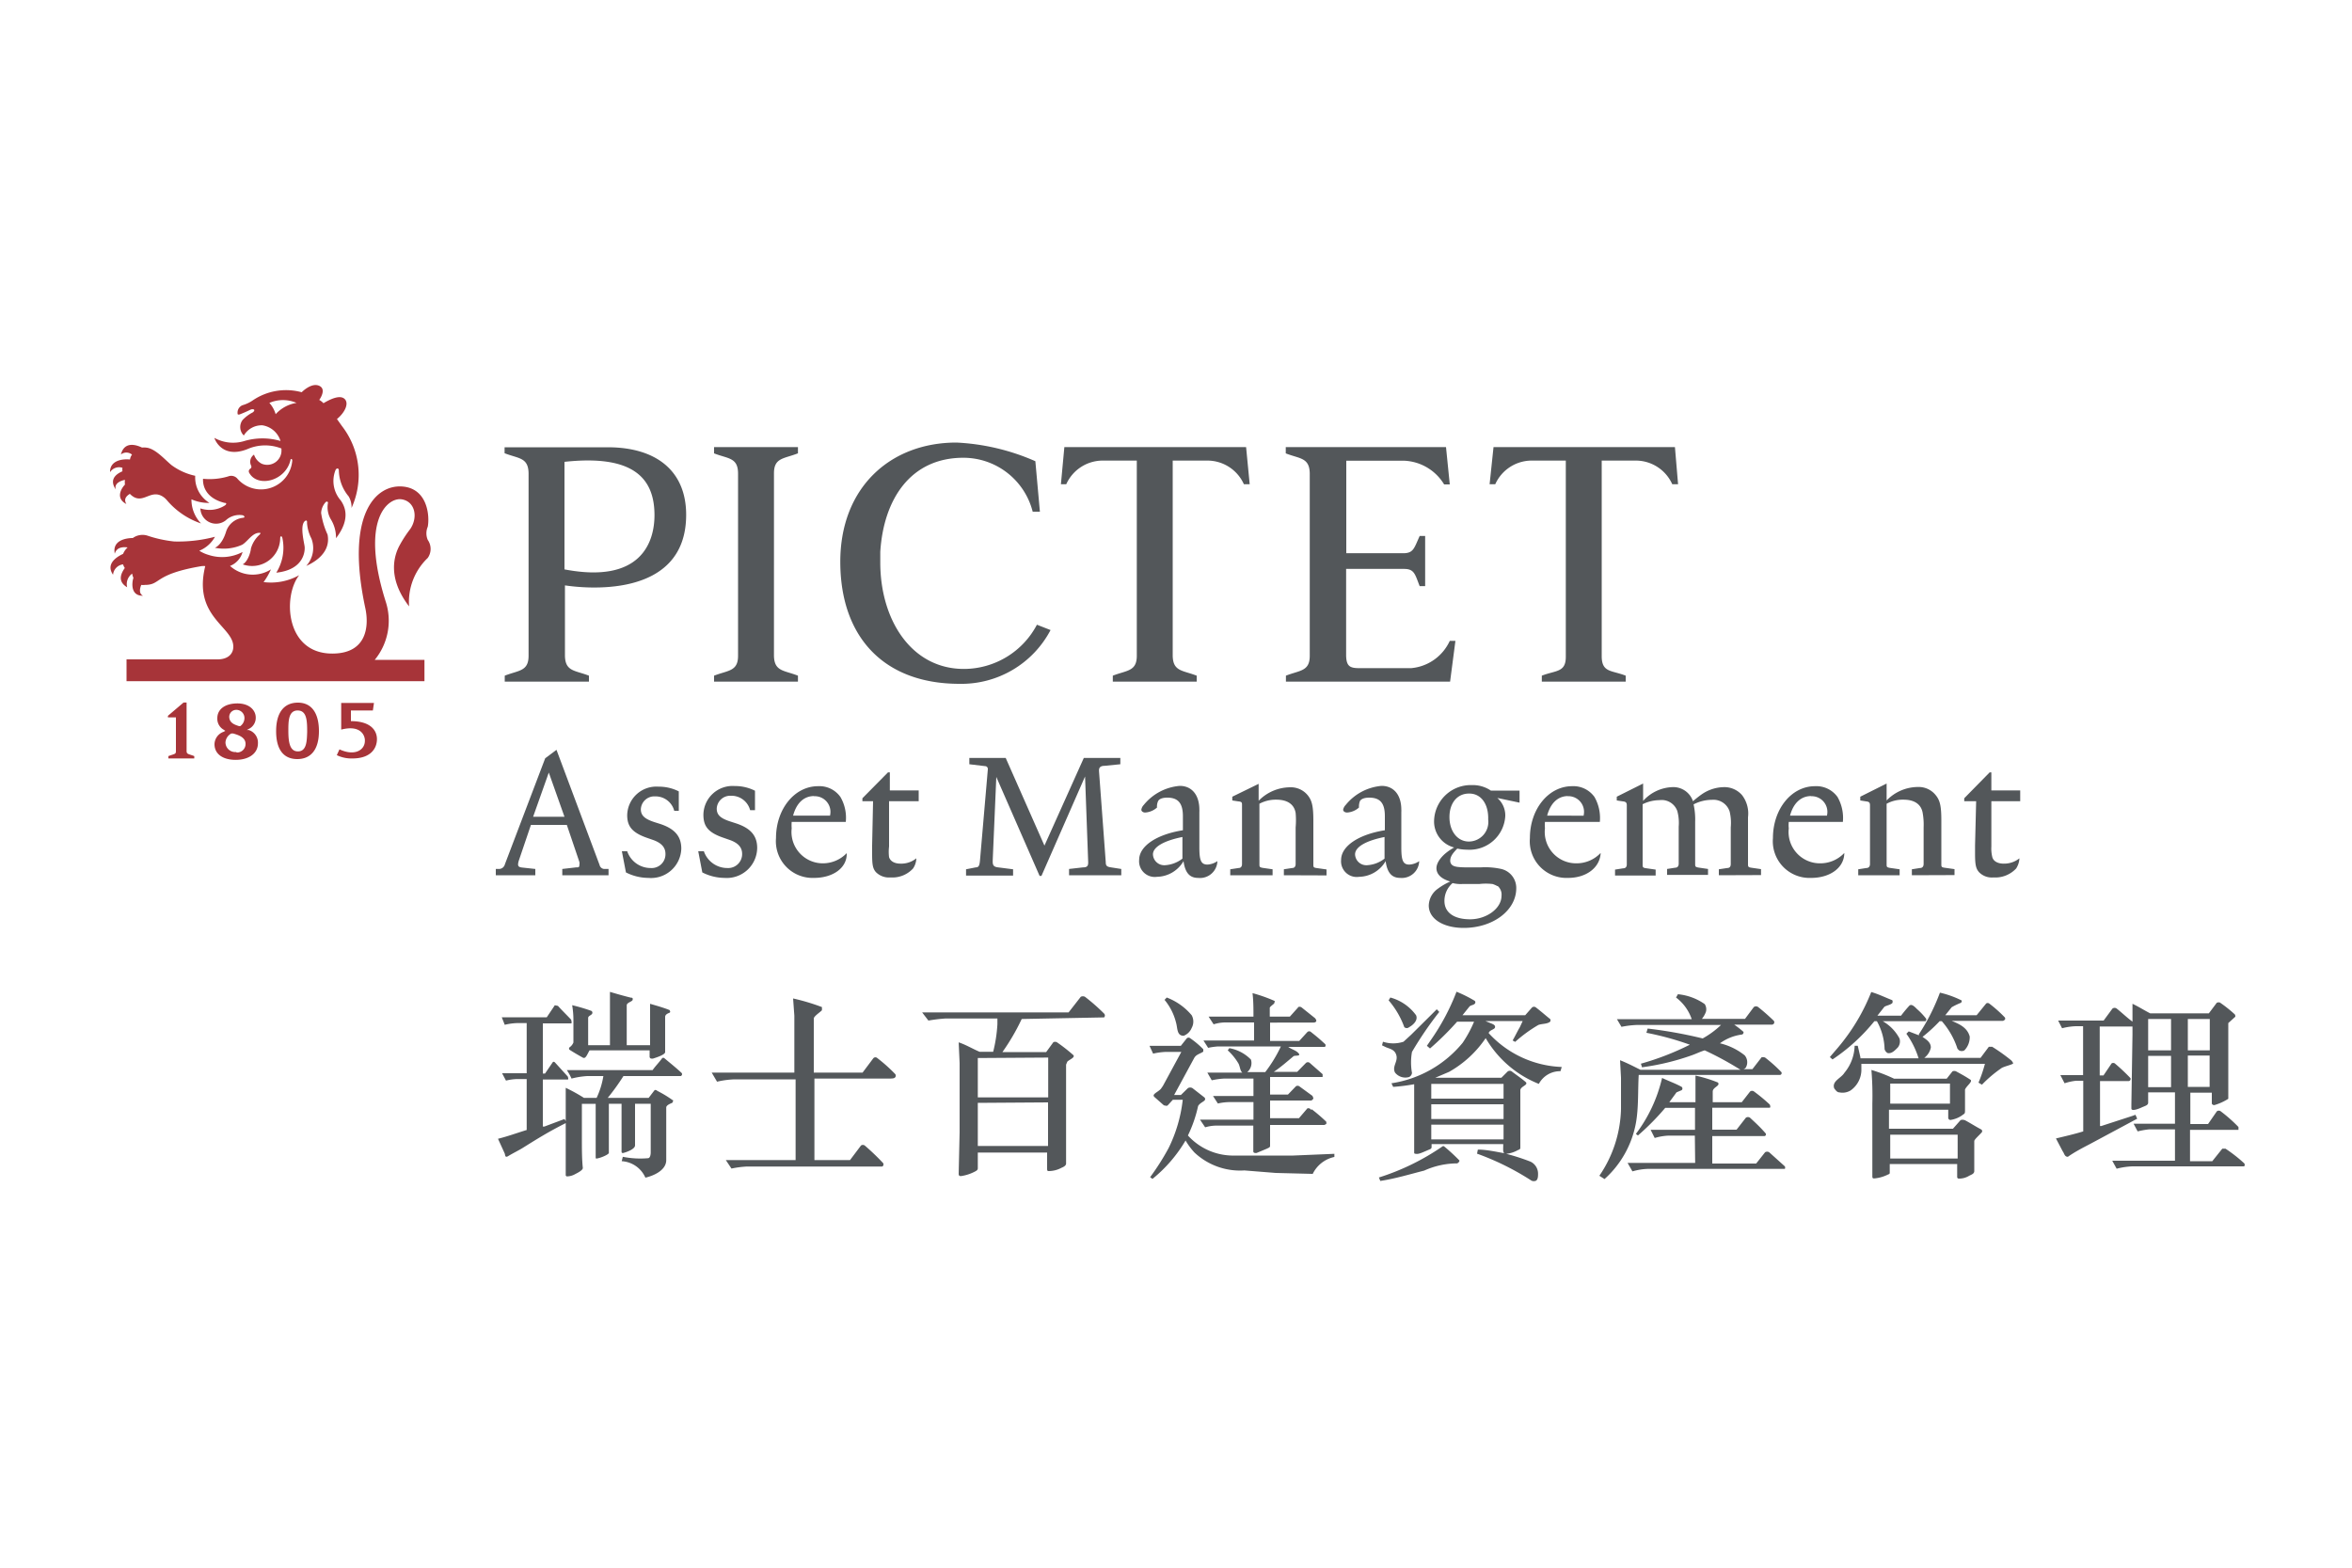 <svg data-name="logos" xmlns="http://www.w3.org/2000/svg" viewBox="0 0 150 100"><path d="M67.88 28.52l-.22 2.37H68a2.55 2.55 0 0 1 2.34-1.51h2.16v12.45c0 1-.63.92-1.53 1.27v.38h5.35v-.38c-.9-.35-1.51-.26-1.53-1.27V29.38H77a2.55 2.55 0 0 1 2.33 1.51h.37l-.23-2.37zm38.94 0H95.25L95 30.89h.36a2.55 2.55 0 0 1 2.34-1.51h2.16V41.9c0 1-.63.85-1.53 1.2v.38h5.35v-.38c-.89-.35-1.51-.19-1.53-1.2V29.38h2.17a2.55 2.55 0 0 1 2.33 1.51h.37zm-55.93.4v-.4h-5.35v.4c.9.35 1.52.26 1.53 1.27v11.64c0 1-.63.92-1.53 1.27v.38h5.35v-.38c-.89-.35-1.51-.26-1.53-1.27V30.19c0-1 .63-.92 1.52-1.27M36 36.32v-6.86c4.34-.47 5.74 1 5.74 3.4 0 1.75-.88 4.39-5.74 3.46m2.68-7.79h-6.5v.38c.89.35 1.51.26 1.53 1.27v11.65c0 1-.63.92-1.52 1.27v.38h5.37v-.38c-.9-.35-1.51-.26-1.53-1.27v-4.49c1 .15 7.73 1 7.73-4.5 0-2.83-1.94-4.31-5-4.31M90 42.62h-3.31c-.6 0-.82-.12-.84-.79v-5.54h3.69c.66 0 .7.33 1 1.1h.35v-3.2h-.35c-.35.77-.39 1.08-1 1.1h-3.68v-5.9h3.73a3.13 3.13 0 0 1 2.51 1.51h.36l-.24-2.38H82v.4c.89.35 1.51.26 1.53 1.27v11.64c0 1-.63.92-1.52 1.27v.38h10.47l.34-2.6h-.36A3 3 0 0 1 90 42.62m-28.53.05c-3.35 0-5.33-3.13-5.33-6.79v-.68c.21-3.34 1.92-6 5.3-6a4.56 4.56 0 0 1 4.42 3.44h.46l-.29-3.22A14.13 14.13 0 0 0 61 28.23c-4.24 0-7.43 2.89-7.41 7.65s2.78 7.74 7.6 7.74A6.42 6.42 0 0 0 67 40.19l-.87-.34a5.27 5.27 0 0 1-4.63 2.82M35.86 55.83v-.4l.87-.1c.17 0 .22 0 .22-.16a.46.46 0 0 0 0-.19l-.8-2.36h-2.29l-.77 2.27a1 1 0 0 0-.05.24c0 .14.07.19.27.21l.83.09v.4h-2.52v-.4h.22a.39.39 0 0 0 .36-.3l2.57-6.76.72-.54 2.75 7.35a.32.32 0 0 0 .32.25h.25v.4zM35 49.28l-1 2.82h2zM41.35 56a3.18 3.18 0 0 1-1.43-.35l-.26-1.35H40a1.58 1.58 0 0 0 1.5 1.07.88.88 0 0 0 .94-.9c0-.39-.22-.68-.76-.88l-.43-.15C40.31 53.11 40 52.7 40 52a1.86 1.86 0 0 1 2-1.82 2.81 2.81 0 0 1 1.29.3v1.24H43a1.23 1.23 0 0 0-1.22-.92.86.86 0 0 0-.91.82c0 .4.25.62.86.82l.38.12c.9.3 1.34.77 1.34 1.57a1.93 1.93 0 0 1-2.1 1.87zm4.86 0a3.17 3.17 0 0 1-1.42-.35l-.26-1.35h.36a1.58 1.58 0 0 0 1.5 1.07.89.89 0 0 0 .94-.9c0-.39-.22-.68-.76-.88l-.43-.15c-1-.34-1.28-.75-1.28-1.48a1.86 1.86 0 0 1 2-1.82 2.81 2.81 0 0 1 1.29.3v1.24h-.31a1.23 1.23 0 0 0-1.23-.92.86.86 0 0 0-.9.82c0 .4.24.62.86.82l.37.12c.91.3 1.35.77 1.35 1.57A1.94 1.94 0 0 1 46.21 56zm5.7 0a2.34 2.34 0 0 1-2.42-2.54c0-1.85 1.18-3.31 2.68-3.31a1.64 1.64 0 0 1 1.43.69 2.63 2.63 0 0 1 .34 1.59h-3.45a2.75 2.75 0 0 0 0 .41 2 2 0 0 0 2 2.23 2.11 2.11 0 0 0 1.51-.65v.06c0 .89-.88 1.52-2.09 1.52zm0-5.22c-.64 0-1.12.45-1.33 1.25h2.36V52a1 1 0 0 0-1.04-1.21zm4.79.33V54a2.78 2.78 0 0 0 0 .67c.08.27.35.42.74.42a1.52 1.52 0 0 0 1-.34 1.22 1.22 0 0 1-.21.65 1.79 1.79 0 0 1-1.44.57 1.17 1.17 0 0 1-.93-.34c-.2-.23-.24-.48-.24-1.18v-.52l.06-2.82H55v-.19l1.63-1.65h.12v1.15h1.84v.69zm11.48 4.72v-.4l.88-.1c.28 0 .34-.1.34-.32l-.2-5.48-2.78 6.34h-.12l-2.76-6.31-.23 5.33v.07c0 .25.08.34.36.37l.94.12v.4h-3v-.4l.61-.12c.21 0 .25-.13.28-.46l.5-5.8a.18.18 0 0 0-.18-.2l-1-.12v-.4h2.32l2.47 5.59 2.51-5.59h2.33v.4l-1 .1c-.26 0-.36.11-.36.28v.06l.43 5.8c0 .24.07.3.35.34l.64.1v.4zm8.23.17c-.54 0-.83-.33-.93-1.07a2 2 0 0 1-1.69 1 1 1 0 0 1-1.14-1.08c0-.87 1.09-1.62 2.79-1.89v-.9c0-.83-.31-1.18-1-1.18-.3 0-.51.08-.58.22a.79.79 0 0 0-.07.41 1.24 1.24 0 0 1-.76.32c-.13 0-.24-.08-.24-.18a.55.55 0 0 1 .15-.3 3.3 3.3 0 0 1 2.3-1.22c.77 0 1.25.58 1.25 1.52a.57.57 0 0 1 0 .13v2.28c0 .83.11 1.09.52 1.09a1.25 1.25 0 0 0 .63-.22A1.11 1.11 0 0 1 76.41 56zm-1-2.61c-1.19.24-1.88.64-1.88 1.11a.72.72 0 0 0 .77.69 2 2 0 0 0 1.11-.42zm6.47 2.44v-.38l.52-.08c.17 0 .23-.11.23-.26v-2.33a5.22 5.22 0 0 0 0-.92c-.09-.55-.52-.85-1.23-.85a2.2 2.2 0 0 0-1.08.26v3.84c0 .18 0 .21.21.25l.63.09v.38h-2.7v-.38l.52-.08c.17 0 .23-.11.23-.26v-3.74c0-.17 0-.23-.23-.25l-.39-.06v-.24l1.68-.82v1.08a2.83 2.83 0 0 1 2-.86 1.39 1.39 0 0 1 1.14.52c.27.34.35.71.35 1.63v2.76c0 .17 0 .21.2.24l.64.09v.38zm7.42.17c-.54 0-.83-.33-.93-1.07a2 2 0 0 1-1.69 1 1 1 0 0 1-1.15-1.08c0-.87 1.1-1.62 2.79-1.89v-.9c0-.83-.3-1.18-1-1.18-.3 0-.51.08-.59.22a1 1 0 0 0-.06.41 1.24 1.24 0 0 1-.76.32c-.14 0-.25-.08-.25-.18a.58.58 0 0 1 .16-.3 3.3 3.3 0 0 1 2.29-1.22c.78 0 1.26.58 1.26 1.52a.57.57 0 0 1 0 .13v2.28c0 .83.11 1.09.51 1.09a1.2 1.2 0 0 0 .63-.22A1.11 1.11 0 0 1 89.3 56zm-1-2.61c-1.2.24-1.88.64-1.88 1.11a.72.72 0 0 0 .77.69 2 2 0 0 0 1.11-.42zm7.19-2.49a1.47 1.47 0 0 1 .51 1.15 2.28 2.28 0 0 1-2.42 2.15 3 3 0 0 1-.64-.07c-.33.33-.45.54-.45.77a.35.35 0 0 0 .1.26c.14.13.37.17 1.12.17h.69a4.75 4.75 0 0 1 1.3.09 1.24 1.24 0 0 1 1 1.24c0 1.41-1.48 2.53-3.35 2.53-1.31 0-2.23-.58-2.23-1.43a1.36 1.36 0 0 1 .58-1.07 4.13 4.13 0 0 1 .79-.46c-.58-.17-.88-.47-.88-.85s.37-.9 1.13-1.32a1.71 1.71 0 0 1-1.28-1.72 2.34 2.34 0 0 1 2.41-2.26 2.05 2.05 0 0 1 1.21.35h1.83v.77zm0 5.62a1.69 1.69 0 0 0-.3-.13 3.74 3.74 0 0 0-.86 0h-1.09a2.11 2.11 0 0 1-.6-.06 1.49 1.49 0 0 0-.52 1.14c0 .74.61 1.17 1.64 1.17s2-.68 2-1.5a.72.72 0 0 0-.24-.62zm-1.81-5.9c-.74 0-1.24.6-1.24 1.5s.51 1.56 1.24 1.56a1.25 1.25 0 0 0 1.23-1.41c.03-.99-.46-1.65-1.2-1.65zM100 56a2.34 2.34 0 0 1-2.43-2.54c0-1.85 1.19-3.31 2.69-3.31a1.65 1.65 0 0 1 1.43.69 2.7 2.7 0 0 1 .34 1.59h-3.5a2.75 2.75 0 0 0 0 .41 2 2 0 0 0 2 2.23 2.11 2.11 0 0 0 1.55-.66v.06c-.08.9-.93 1.53-2.08 1.53zm0-5.22c-.64 0-1.12.45-1.33 1.25H101V52a1 1 0 0 0-1.06-1.21zm9.62 5.05v-.38l.53-.08c.17 0 .23-.1.23-.26v-2.34a3.14 3.14 0 0 0-.07-1 1.08 1.08 0 0 0-1.13-.75 2.53 2.53 0 0 0-1.17.29 4.53 4.53 0 0 1 .1 1.12v2.66c0 .18 0 .21.21.25l.61.09v.38h-2.61v-.38l.51-.08c.16 0 .23-.11.23-.26v-2.36a2.89 2.89 0 0 0-.09-1 1.06 1.06 0 0 0-1.14-.69 2.47 2.47 0 0 0-1.07.26v3.83c0 .17 0 .22.2.25l.63.09v.38H103v-.38l.51-.08c.17 0 .24-.1.24-.26v-3.76c0-.17-.06-.23-.24-.25l-.4-.06v-.24l1.68-.84v1.11a2.63 2.63 0 0 1 1.85-.88 1.32 1.32 0 0 1 1.33.9 6.57 6.57 0 0 1 .57-.45 2.55 2.55 0 0 1 1.39-.45 1.49 1.49 0 0 1 1.17.51 1.92 1.92 0 0 1 .38 1.41v2.98c0 .16 0 .21.21.24l.62.09v.38zm5.88.17a2.34 2.34 0 0 1-2.43-2.54c0-1.85 1.18-3.31 2.68-3.31a1.66 1.66 0 0 1 1.44.69 2.7 2.7 0 0 1 .34 1.59h-3.45a1.84 1.84 0 0 0 0 .41 2 2 0 0 0 2 2.23 2.09 2.09 0 0 0 1.54-.66v.06c-.04.9-.92 1.53-2.12 1.53zm0-5.22c-.64 0-1.13.45-1.34 1.25h2.36V52a1 1 0 0 0-1.03-1.21zm6.43 5.05v-.38l.51-.08c.17 0 .24-.11.24-.26v-2.33a4.23 4.23 0 0 0-.06-.92c-.09-.55-.52-.85-1.22-.85a2.15 2.15 0 0 0-1.08.26v3.84c0 .18 0 .21.2.25l.63.09v.38h-2.64v-.38l.51-.08c.17 0 .24-.11.24-.26v-3.74c0-.17-.05-.23-.24-.25l-.38-.06v-.24l1.68-.84v1.08a2.79 2.79 0 0 1 2-.86 1.39 1.39 0 0 1 1.13.52c.28.34.36.71.36 1.63v2.76c0 .17 0 .21.2.24l.64.09v.38zm5.07-4.72V54a2.26 2.26 0 0 0 .06.67c.07.27.35.42.73.42a1.56 1.56 0 0 0 1-.34 1.31 1.31 0 0 1-.21.65 1.82 1.82 0 0 1-1.45.57 1.13 1.13 0 0 1-.92-.34c-.2-.23-.25-.48-.25-1.18v-.52l.07-2.82h-.76v-.19l1.62-1.65h.11v1.15h1.84v.69z" fill="#53575a"/><path d="M7.81 29.84a.78.78 0 0 0 0 .22c-.21.1-.93.41-.43 1.16-.12-.44.43-.58.59-.61a1 1 0 0 0 0 .3c-.21.21-.64.87.09 1.24-.24-.4.15-.59.22-.65.83.85 1.33-.47 2.23.27a1.49 1.49 0 0 1 .17.18 4.93 4.93 0 0 0 2.14 1.44 2.19 2.19 0 0 1-.61-1.54 2.69 2.69 0 0 0 1.15.23 1.9 1.9 0 0 1-.91-1.73 3.92 3.92 0 0 1-1.51-.68c-.45-.37-1.05-1.08-1.64-1.12a1 1 0 0 0-.24 0c-.34-.16-1.12-.44-1.35.44a.56.56 0 0 1 .71.01.65.65 0 0 0-.13.31c-.65-.06-1.29.15-1.27.81a.68.68 0 0 1 .79-.28z" fill="#a73439"/><path d="M25.5 34.76c-.34.61-.85 2.05.59 3.92a3.88 3.88 0 0 1 1.19-3.09 1 1 0 0 0 0-1.15 1.07 1.07 0 0 1 0-.84c.13-.67 0-2.48-1.67-2.57s-3.59 1.81-2.31 7.77c.24 1.13.11 2.89-2.11 2.89-3 0-3.16-3.67-2.11-5a3.68 3.68 0 0 1-2.27.44 4.23 4.23 0 0 0 .47-.81 2.17 2.17 0 0 1-2.61-.22 1.33 1.33 0 0 0 .8-.89 2.78 2.78 0 0 1-2.19.18 2.24 2.24 0 0 1-.57-.26 2 2 0 0 0 1-.89 9.22 9.22 0 0 1-2.6.3 7.93 7.93 0 0 1-1.73-.38 1.06 1.06 0 0 0-.91.16c-.36 0-1.33.11-1.15 1 .13-.47.63-.43.82-.4a1.13 1.13 0 0 0-.29.41c-.25.12-1.17.57-.64 1.33a.73.73 0 0 1 .64-.66.7.7 0 0 0 .11.23c-.18.26-.54.83.15 1.23a.82.82 0 0 1 .32-.87.92.92 0 0 0 .08.27c-.08.21-.24 1.16.61 1.14-.31-.15-.17-.55-.11-.69a.85.85 0 0 0 .23 0c1.06 0 .53-.68 3.63-1.2a1.48 1.48 0 0 1 .22 0c-.8 3.24 1.79 3.84 1.79 5.14 0 .46-.34.81-1 .81H8.07v1.39h19v-1.36H23.9a3.93 3.93 0 0 0 .71-3.68c-1.68-5.28.14-6.69 1-6.56s1.07 1.14.55 1.9a7.78 7.78 0 0 0-.66 1.01zm-9.63 11.81h-.13l.12-.07a.78.78 0 0 0 .45-.73c0-.46-.4-.9-1.17-.9s-1.28.36-1.28.94a.8.8 0 0 0 .41.74l.1.07-.11.06a.86.86 0 0 0-.58.79c0 .62.52 1 1.35 1s1.42-.4 1.42-1.06a.84.84 0 0 0-.58-.84zm-.81-1.29a.52.52 0 0 1 .53.54.63.63 0 0 1-.27.5h-.07c-.28-.09-.63-.2-.63-.61a.45.45 0 0 1 .44-.43zm0 2.69a.62.62 0 0 1-.68-.62.69.69 0 0 1 .37-.56h.13c.3.09.78.23.78.66a.54.54 0 0 1-.56.55zM19 44.82c-.89 0-1.39.64-1.39 1.82s.48 1.78 1.35 1.78 1.38-.61 1.38-1.78-.48-1.82-1.34-1.82zm0 3.11c-.5 0-.61-.53-.61-1.32 0-.58 0-1.29.59-1.29s.61.66.61 1.37c-.02.55-.02 1.24-.59 1.24zM22.38 46v-.68h1.4l.07-.48h-2.09v1.7c1.27-.33 1.53.41 1.51.72 0 .57-.63 1-1.62.54l-.17.37a2.13 2.13 0 0 0 1 .21c1.18 0 1.56-.66 1.56-1.23S23.62 46 22.38 46zM11.9 47.89v-3.08h-.19l-1 .85v.1h.51v2.13c0 .23-.05.18-.48.34v.15h1.65v-.15c-.39-.15-.49-.11-.49-.34z" fill="#a73439"/><path d="M14.33 32.08c.18 0 .07.13 0 .17a1.83 1.83 0 0 1-1.55.18 1 1 0 0 0 1.62.76 1.27 1.27 0 0 1 1.09-.32c.11.05.16.14 0 .16a1.28 1.28 0 0 0-1.08.91c-.21.67-.54.94-.71 1a2.86 2.86 0 0 0 1.74-.19c.34-.19.66-.78 1.11-.76.06 0 .11 0 0 .12A1.87 1.87 0 0 0 16 35c0 .14-.17.81-.52 1a1.79 1.79 0 0 0 2.39-1.68c0-.11.09-.18.14 0a3 3 0 0 1-.39 2.21c1.79-.19 1.83-1.4 1.81-1.64s-.32-1.33 0-1.64c.09-.08.17-.06.15.1a2.53 2.53 0 0 0 .28 1 1.69 1.69 0 0 1-.33 1.75c.19-.09 1.62-.69 1.36-2a5 5 0 0 1-.41-1.38 1.11 1.11 0 0 1 .29-.69c.1-.08.17 0 .14.08a1.52 1.52 0 0 0 .18 1 2.24 2.24 0 0 1 .34 1.22c1-1.3.51-2.1.3-2.41a1.88 1.88 0 0 1-.33-1.94c.06-.12.18-.14.21 0a2.67 2.67 0 0 0 .63 1.69 1.36 1.36 0 0 1 .18.73 5.09 5.09 0 0 0-.61-5.22l-.32-.45c.51-.42.78-1 .49-1.28s-.9 0-1.35.27a1.1 1.1 0 0 0-.27-.21s.5-.67 0-.9-1.12.41-1.12.41a3.78 3.78 0 0 0-3.15.54 2.3 2.3 0 0 1-.63.29.51.51 0 0 0-.31.5c0 .07 0 .11.12.09a7.71 7.71 0 0 0 .71-.31c.17-.07.35 0 .15.17a2.44 2.44 0 0 0-.65.48.75.75 0 0 0 .07 1 1.32 1.32 0 0 1 1.19-.65 1.44 1.44 0 0 1 1.15 1 4.09 4.09 0 0 0-2.3 0 2.45 2.45 0 0 1-1.92-.2c.14.41.74 1.31 2.2.68a2.82 2.82 0 0 1 2.08 0v.19a.91.91 0 0 1-1.26.78 1 1 0 0 1-.49-.58.55.55 0 0 0-.18.71.15.15 0 0 1-.06.19.19.19 0 0 0-.06.27c.53.95 2.32.53 2.63-.84 0-.07.11-.08.11.05a2 2 0 0 1-3.52 1.13.52.52 0 0 0-.57-.12 4.15 4.15 0 0 1-1.6.15c-.02.3.05 1.21 1.38 1.54zm3.25-5.66a1.87 1.87 0 0 0-.4-.72 2.18 2.18 0 0 1 1.73 0 2.29 2.29 0 0 0-1.33.72z" fill="#a73439"/><path d="M36 71.38l.14.23c-1.17.59-1.82 1-2.83 1.63-.19.12-.65.35-.89.5s-.19-.1-.24-.18l-.42-.92c.58-.14 1.27-.39 1.83-.56v-3.25H33a3.3 3.3 0 0 0-.73.1l-.25-.47h1.57v-3.2H33a3.87 3.87 0 0 0-.81.11l-.19-.48h2.87l.49-.73c0-.07.15 0 .22 0 .26.29.59.61.85.89 0 .07.06.19 0 .23h-1.81v3.2h.14l.47-.69c.05-.09.12-.07.18 0l.8.88s.07.19 0 .19h-1.59v3h.1zm5.89-1.81a7.24 7.24 0 0 1 1 .6c.09 0 0 .13 0 .16s-.37.12-.4.3V74c0 .65-.8 1-1.33 1.12a1.76 1.76 0 0 0-1.51-1.05l.07-.28a5.7 5.7 0 0 0 1.6.09c.14 0 .18-.22.18-.37v-3.1h-1v2.65c0 .23-.47.41-.76.49-.05 0-.1 0-.1-.1v-3.04h-.81v3.13c0 .1-.5.32-.77.36-.06 0-.07 0-.07-.08v-3.41h-.88v2.16c0 .72 0 1.38.06 1.93 0 .13-.24.27-.48.39a1.08 1.08 0 0 1-.54.15.09.09 0 0 1-.07-.1v-5.55a10.77 10.77 0 0 1 1.16.64h.81a5.21 5.21 0 0 0 .43-1.39h-1.03a5.28 5.28 0 0 0-1 .16 3.55 3.55 0 0 0-.3-.54h5.47c.18-.26.39-.46.61-.76a.11.11 0 0 1 .14 0c.38.32.71.58 1.1.94.07.09 0 .18-.05.2h-3.66a14.28 14.28 0 0 1-1 1.39h2.61l.36-.47c.05-.05.1-.04.18.01zm-4.69-2.09c-.31-.17-.6-.34-.88-.52a.11.11 0 0 1 0-.15.69.69 0 0 0 .25-.31v-1.45a5.64 5.64 0 0 0-.08-.93 11.52 11.52 0 0 1 1.22.36.13.13 0 0 1 .07.12c0 .16-.26.17-.27.33v1.74h1.39v-3.4c.47.14.89.26 1.34.37.06 0 .13 0 .11.13s-.38.17-.38.36v2.54h1.49v-2.64c.44.13.84.24 1.24.4 0 0 .09.13 0 .17s-.28.1-.28.27v2.24c0 .16-.5.33-.79.42-.09 0-.19 0-.2-.12V67H37.6c-.13.21-.23.52-.38.48zM45.73 69l-.34-.58h5.27v-3.63l-.08-1.1a13.66 13.66 0 0 1 1.84.55v.19c0 .06-.52.38-.52.54v3.45h3.11l.69-.92a.18.18 0 0 1 .26 0 10.09 10.09 0 0 1 1.12 1 .16.16 0 0 1 0 .23c-.06.08-.27.07-.56.07h-4.58V74h2.27l.7-.93a.21.21 0 0 1 .24 0 15.22 15.22 0 0 1 1.17 1.12c.06.09 0 .22-.07.22h-8.6a6.28 6.28 0 0 0-1 .13l-.36-.54h4.45v-5.15h-3.87a5.61 5.61 0 0 0-1.14.15zm19.43-4a13.7 13.7 0 0 1-1.23 2.11h2.79l.46-.63a.26.26 0 0 1 .22 0 10.77 10.77 0 0 1 1.06.83c.11.15-.26.28-.39.41l-.08.19v6.31c0 .1-.09.19-.29.27a1.73 1.73 0 0 1-.83.21c-.09 0-.09-.07-.09-.18v-1h-4.42v1c0 .12-.09.16-.18.21a2.74 2.74 0 0 1-.89.29c-.06 0-.15 0-.15-.14l.06-2.66v-4.41l-.06-1.32c.46.15.88.41 1.33.6h.87a9.23 9.23 0 0 0 .27-1.76v-.36h-3.34a10.31 10.31 0 0 0-1.06.13l-.4-.52h9.34l.78-1a.32.32 0 0 1 .26 0 12.45 12.45 0 0 1 1.22 1.07.17.17 0 0 1 0 .25h-.08zm-2.8 2.49V70h4.49v-2.54zm0 2.86v2.75h4.48v-2.78zm12.17 2.88a9.29 9.29 0 0 0 .9-3.08h-.63l-.33.36c-.08.06-.16 0-.24 0l-.6-.53c-.21-.18.22-.31.41-.53l.13-.19 1.17-2.16h-1a4.34 4.34 0 0 0-.8.11l-.23-.5h2l.38-.48a.17.17 0 0 1 .22 0 5.61 5.61 0 0 1 .83.7v.15c-.19.14-.45.17-.58.41l-1.28 2.36h.43l.45-.44a.29.29 0 0 1 .29 0l.77.6a.14.14 0 0 1 0 .19c-.14.12-.3.17-.41.35a8.35 8.35 0 0 1-.65 1.88 3.89 3.89 0 0 0 2.78 1.28h3.94l2.62-.11v.2a2 2 0 0 0-1.38 1.08l-2.36-.06-2-.16a4.25 4.25 0 0 1-3.18-1.14 4.36 4.36 0 0 1-.57-.77 9.07 9.07 0 0 1-2.11 2.45l-.15-.11a15.42 15.42 0 0 0 1.18-1.86zM76 64.76a.84.84 0 0 1 0 .81.9.9 0 0 1-.51.5c-.45 0-.38-.48-.49-.85a3.64 3.64 0 0 0-.73-1.44l.14-.15A3.88 3.88 0 0 1 76 64.76zm7.66 6a10.73 10.73 0 0 1 .92.79.26.26 0 0 1 0 .15l-.12.06H81v1.34c0 .1-.13.13-.2.17l-.67.28c-.09 0-.18 0-.2-.09V71.8h-2.35a2.51 2.51 0 0 0-.72.11l-.33-.49h3.41V70.3h-1.5a3.56 3.56 0 0 0-.77.09l-.31-.48h2.58V68.8h-1.88a4.89 4.89 0 0 0-.78.11l-.28-.49h2.23c-.14-.11-.14-.36-.24-.57a3.65 3.65 0 0 0-.69-.85l.1-.14a2.55 2.55 0 0 1 1.38.73.75.75 0 0 1-.24.8h-.11 1.26a9 9 0 0 0 1-1.64h-4a4.27 4.27 0 0 0-.64.09l-.3-.47h3.23v-1.15h-1.87a2.51 2.51 0 0 0-.71.12l-.32-.49h2.86c0-.47 0-1-.06-1.5a9.9 9.9 0 0 1 1.39.49c.06 0 0 .11 0 .15s-.29.22-.29.3v.56h1.28l.52-.58c0-.06.17-.07.24 0l.85.68s.11.13.07.2-.12.08-.22.08H81v1.17h1.86l.51-.56a.17.17 0 0 1 .25 0c.43.34.54.44.88.75.09.08 0 .19 0 .19h-2.34c.21.16.49.21.66.41s-.22.12-.32.18c-.43.36-.83.71-1.26 1h1.49l.56-.57a.19.19 0 0 1 .24 0l.82.72v.18H81v1.12h1.14l.51-.53a.2.2 0 0 1 .21 0l.85.62c0 .07.11.14 0 .23l-.07.06H81v1.13h1.84l.54-.63a.21.21 0 0 1 .24.1zm9.28 3.45a5.14 5.14 0 0 0-2.11.46c-.91.23-1.82.51-2.8.66l-.09-.22a15.16 15.16 0 0 0 4.08-2h.06a12.1 12.1 0 0 1 1 .92c-.01.09-.08.14-.14.18zm-2.89-7.11a3.77 3.77 0 0 0 0 1.34.33.33 0 0 1-.18.26.84.84 0 0 1-.9-.28c-.2-.38.18-.69.09-1.08s-.41-.43-.67-.54l-.25-.12.06-.23a2.1 2.1 0 0 0 1.31 0L90 66l1.23-1.22.4-.4.16.17a22.66 22.66 0 0 0-1.74 2.55zm-.18-1.58a.23.23 0 0 1-.31 0 5.45 5.45 0 0 0-1-1.71l.11-.18a3 3 0 0 1 1.64 1.13c.15.34-.23.65-.44.76zm8.27 3.62a6.86 6.86 0 0 1-3.39-2.92 6.91 6.91 0 0 1-2.33 2.15l-.89.38h4.22l.4-.4a.22.22 0 0 1 .27 0c.22.17.64.46.87.66s-.33.28-.33.54v3.63c0 .09 0 .13-.15.18a1.91 1.91 0 0 1-.75.24 13.35 13.35 0 0 1 1.55.5.85.85 0 0 1 .48.76c0 .16 0 .35-.12.45a.35.35 0 0 1-.3 0 17 17 0 0 0-3.47-1.72l.05-.26c.55 0 1.16.14 1.68.23-.09-.11-.06-.22-.06-.58H91.3v.17c0 .06 0 .12-.13.17-.52.22-.68.31-.88.28 0 0-.1 0-.1-.06v-4.38a12 12 0 0 1-1.34.17l-.11-.23a7.28 7.28 0 0 0 4.54-2.58 7.7 7.7 0 0 0 .73-1.35h-1.08a18.59 18.59 0 0 1-1.73 1.71l-.2-.17.24-.35a14.23 14.23 0 0 0 1.65-3.1 8.37 8.37 0 0 1 1.16.58.13.13 0 0 1 0 .19c-.09.09-.23.08-.33.17l-.45.56h4l.44-.5a.2.2 0 0 1 .24 0c.4.31.58.48.92.75a.21.21 0 0 1 0 .15c-.18.17-.51.13-.76.22a8.87 8.87 0 0 0-1.48 1.08l-.16-.09c.2-.36.31-.6.46-.85l.18-.39h-2.38c.44.19.62.21.62.38s-.35.17-.41.39a6.64 6.64 0 0 0 4.66 2.16l-.08.27a1.53 1.53 0 0 0-1.38.81zm-6.86 0v.94h4.61v-.94zm0 1.3v.94h4.61v-.94zm0 1.3v.94h4.61v-.94zm12.1-.99v-2l-.06-1.12c.46.18.86.39 1.3.61H111a20.29 20.29 0 0 0-2.28-1.24c-.28.08-.55.22-.84.32a15.51 15.51 0 0 1-3.16.76l-.07-.23a17.37 17.37 0 0 0 3.12-1.21 18.58 18.58 0 0 0-2.77-.76l.08-.27a28.94 28.94 0 0 1 3.51.63 5.68 5.68 0 0 0 1.17-.86h-5.35a6.06 6.06 0 0 0-1 .12l-.29-.49h4.77a2.89 2.89 0 0 0-1-1.38l.12-.21a3.57 3.57 0 0 1 1.71.63.61.61 0 0 1 .08.48 1.51 1.51 0 0 1-.26.46h2.75l.56-.75a.23.23 0 0 1 .28 0 13.12 13.12 0 0 1 1 .88.17.17 0 0 1 0 .18l-.09.06h-2.44a5.92 5.92 0 0 1 .59.46.14.14 0 0 1-.09.17 3.07 3.07 0 0 0-1.41.56 4 4 0 0 1 1.58.77.68.68 0 0 1 .09.74.24.24 0 0 1-.18.14h.58l.55-.71c0-.07.22-.08.3 0a9.39 9.39 0 0 1 1 .9.12.12 0 0 1-.1.18h-9c-.06 1 0 2.08-.18 3.07a6.34 6.34 0 0 1-2 3.57L102 75a7.86 7.86 0 0 0 1.38-4.25zm4.71 1.69h-1.69a3.6 3.6 0 0 0-.87.15l-.26-.52h2.83v-1.4h-1.9a16.07 16.07 0 0 1-1.74 1.76l-.13-.1a9.45 9.45 0 0 0 1.67-3.57c.42.2.85.35 1.25.57a.14.14 0 0 1 0 .21l-.33.14-.46.63h1.67v-1.7a8.91 8.91 0 0 1 1.43.44c.18.22-.33.29-.33.58v.68h1.85l.53-.68a.2.2 0 0 1 .26 0 10.65 10.65 0 0 1 1 .83s.07.16 0 .2h-3.67v1.4h1.55l.6-.77a.25.25 0 0 1 .25 0c.43.4.65.6 1 1a.11.11 0 0 1-.09.18h-3.31v1.75h2.8l.57-.72a.25.25 0 0 1 .26 0l1 .9a.18.18 0 0 1 0 .16h-8.72a3.93 3.93 0 0 0-1 .16l-.31-.54h4.31zm14.71-7.3h-2.73a2.75 2.75 0 0 1 1.07 1.1.62.62 0 0 1-.1.57c-.18.18-.39.42-.66.36a.4.4 0 0 1-.19-.25 3.85 3.85 0 0 0-.49-1.78h-.16a12 12 0 0 1-2.67 2.44l-.17-.15c.36-.43.62-.71.89-1.07a12.59 12.59 0 0 0 1.75-3.08c.46.13.9.35 1.34.52a.2.2 0 0 1 0 .19c-.14.12-.35.14-.5.23l-.45.57h1.51a7.74 7.74 0 0 1 .54-.65c.12-.09.26 0 .47.22a4.57 4.57 0 0 1 .59.62.14.14 0 0 1-.04.16zm5.58 2.71c-.16.09-.46.15-.7.26a8.06 8.06 0 0 0-1.28 1.08l-.22-.13a8.94 8.94 0 0 0 .41-1.2h-7.88v.44a1.62 1.62 0 0 1-.69 1.26 1 1 0 0 1-.72.12c-.14 0-.23-.14-.32-.25-.17-.47.44-.65.65-1a2.8 2.8 0 0 0 .65-1.72h.2l.17.74v.06h3.71a5.47 5.47 0 0 0-.78-1.57l.15-.15.65.25v-.07a13.17 13.17 0 0 0 1.34-2.65 6.21 6.21 0 0 1 1.33.47c.06 0 .1.11 0 .18a4.41 4.41 0 0 0-.58.28l-.41.51h2l.61-.75a.17.17 0 0 1 .19 0 8.65 8.65 0 0 1 1 .89.14.14 0 0 1 0 .15l-.11.07h-3.28c.49.2 1 .43 1.15 1a1.2 1.2 0 0 1-.34.88.34.34 0 0 1-.34 0l-.1-.1a5 5 0 0 0-1-1.76h-.14a9.76 9.76 0 0 1-1.09 1c.24.17.53.34.53.68a1.09 1.09 0 0 1-.42.66h3.59l.53-.71h.21a11.52 11.52 0 0 1 1.23.88s.14.16.1.2zm-2.47 4.94v1.91c0 .19-.21.23-.36.32a1.2 1.2 0 0 1-.64.16.1.1 0 0 1-.09-.1v-.83h-4.3v.5c0 .1 0 .14-.09.16a2.45 2.45 0 0 1-.89.26c-.09 0-.13 0-.13-.15v-4.63a19.79 19.79 0 0 0-.06-2.14 10 10 0 0 1 1.45.56h3.35l.37-.47a.28.28 0 0 1 .23 0c.39.21.57.31.91.53.18.11-.25.4-.34.63v1.29c0 .18 0 .24-.1.29a1.73 1.73 0 0 1-.83.36.14.14 0 0 1-.14-.14v-.51h-3.78V72h4.08l.46-.52c.05-.07.23-.07.35 0 .35.19.64.38 1 .57a.13.13 0 0 1 0 .21c-.15.17-.45.43-.45.53zm-5.36-3.67v1.28h3.81v-1.28zm0 3.26v1.52h4.3v-1.52zM135 64.34c.34.27.61.54 1 .83v-1.14c.42.2.74.41 1.13.61h3.74l.51-.68s.14-.05.21 0a8.56 8.56 0 0 1 .94.75s.07.13 0 .17l-.42.38v4.83a3.38 3.38 0 0 1-.88.4.16.16 0 0 1-.17-.09v-.7h-1.37v2h1.13l.56-.81a.2.2 0 0 1 .25 0 9.61 9.61 0 0 1 1.13 1v.18h-3.09v2h1.42l.64-.8h.2a9.63 9.63 0 0 1 1.19.93.15.15 0 0 1 0 .2h-7.13a4.75 4.75 0 0 0-1 .15l-.28-.51h4v-2h-1.65a5.17 5.17 0 0 0-.73.13l-.26-.49h2.64v-2H137v.66c0 .17-.22.21-.41.3s-.66.27-.66.07v-.28L136 66v-.52h-2.09v3.12h.24l.52-.77a.2.2 0 0 1 .2 0 12.64 12.64 0 0 1 1 .94.14.14 0 0 1-.1.19h-1.84v2.87h.07l2-.65.19-.07.11.25-3 1.61c-.48.25-1 .52-1.42.82-.22 0-.23-.23-.33-.35l-.43-.82c.58-.14 1.19-.28 1.74-.45v-3.23h-.46a3.49 3.49 0 0 0-.73.16l-.27-.52h1.45v-3.12h-.46a4.06 4.06 0 0 0-.88.13l-.25-.49h2.9l.56-.76a.22.22 0 0 1 .28 0zm2 2.66h1.46v-2H137zm0 2.35h1.46v-2H137zm2.53-4.35v2h1.4v-2zm0 4.33h1.39v-2h-1.39z" fill="#53575a"/></svg>